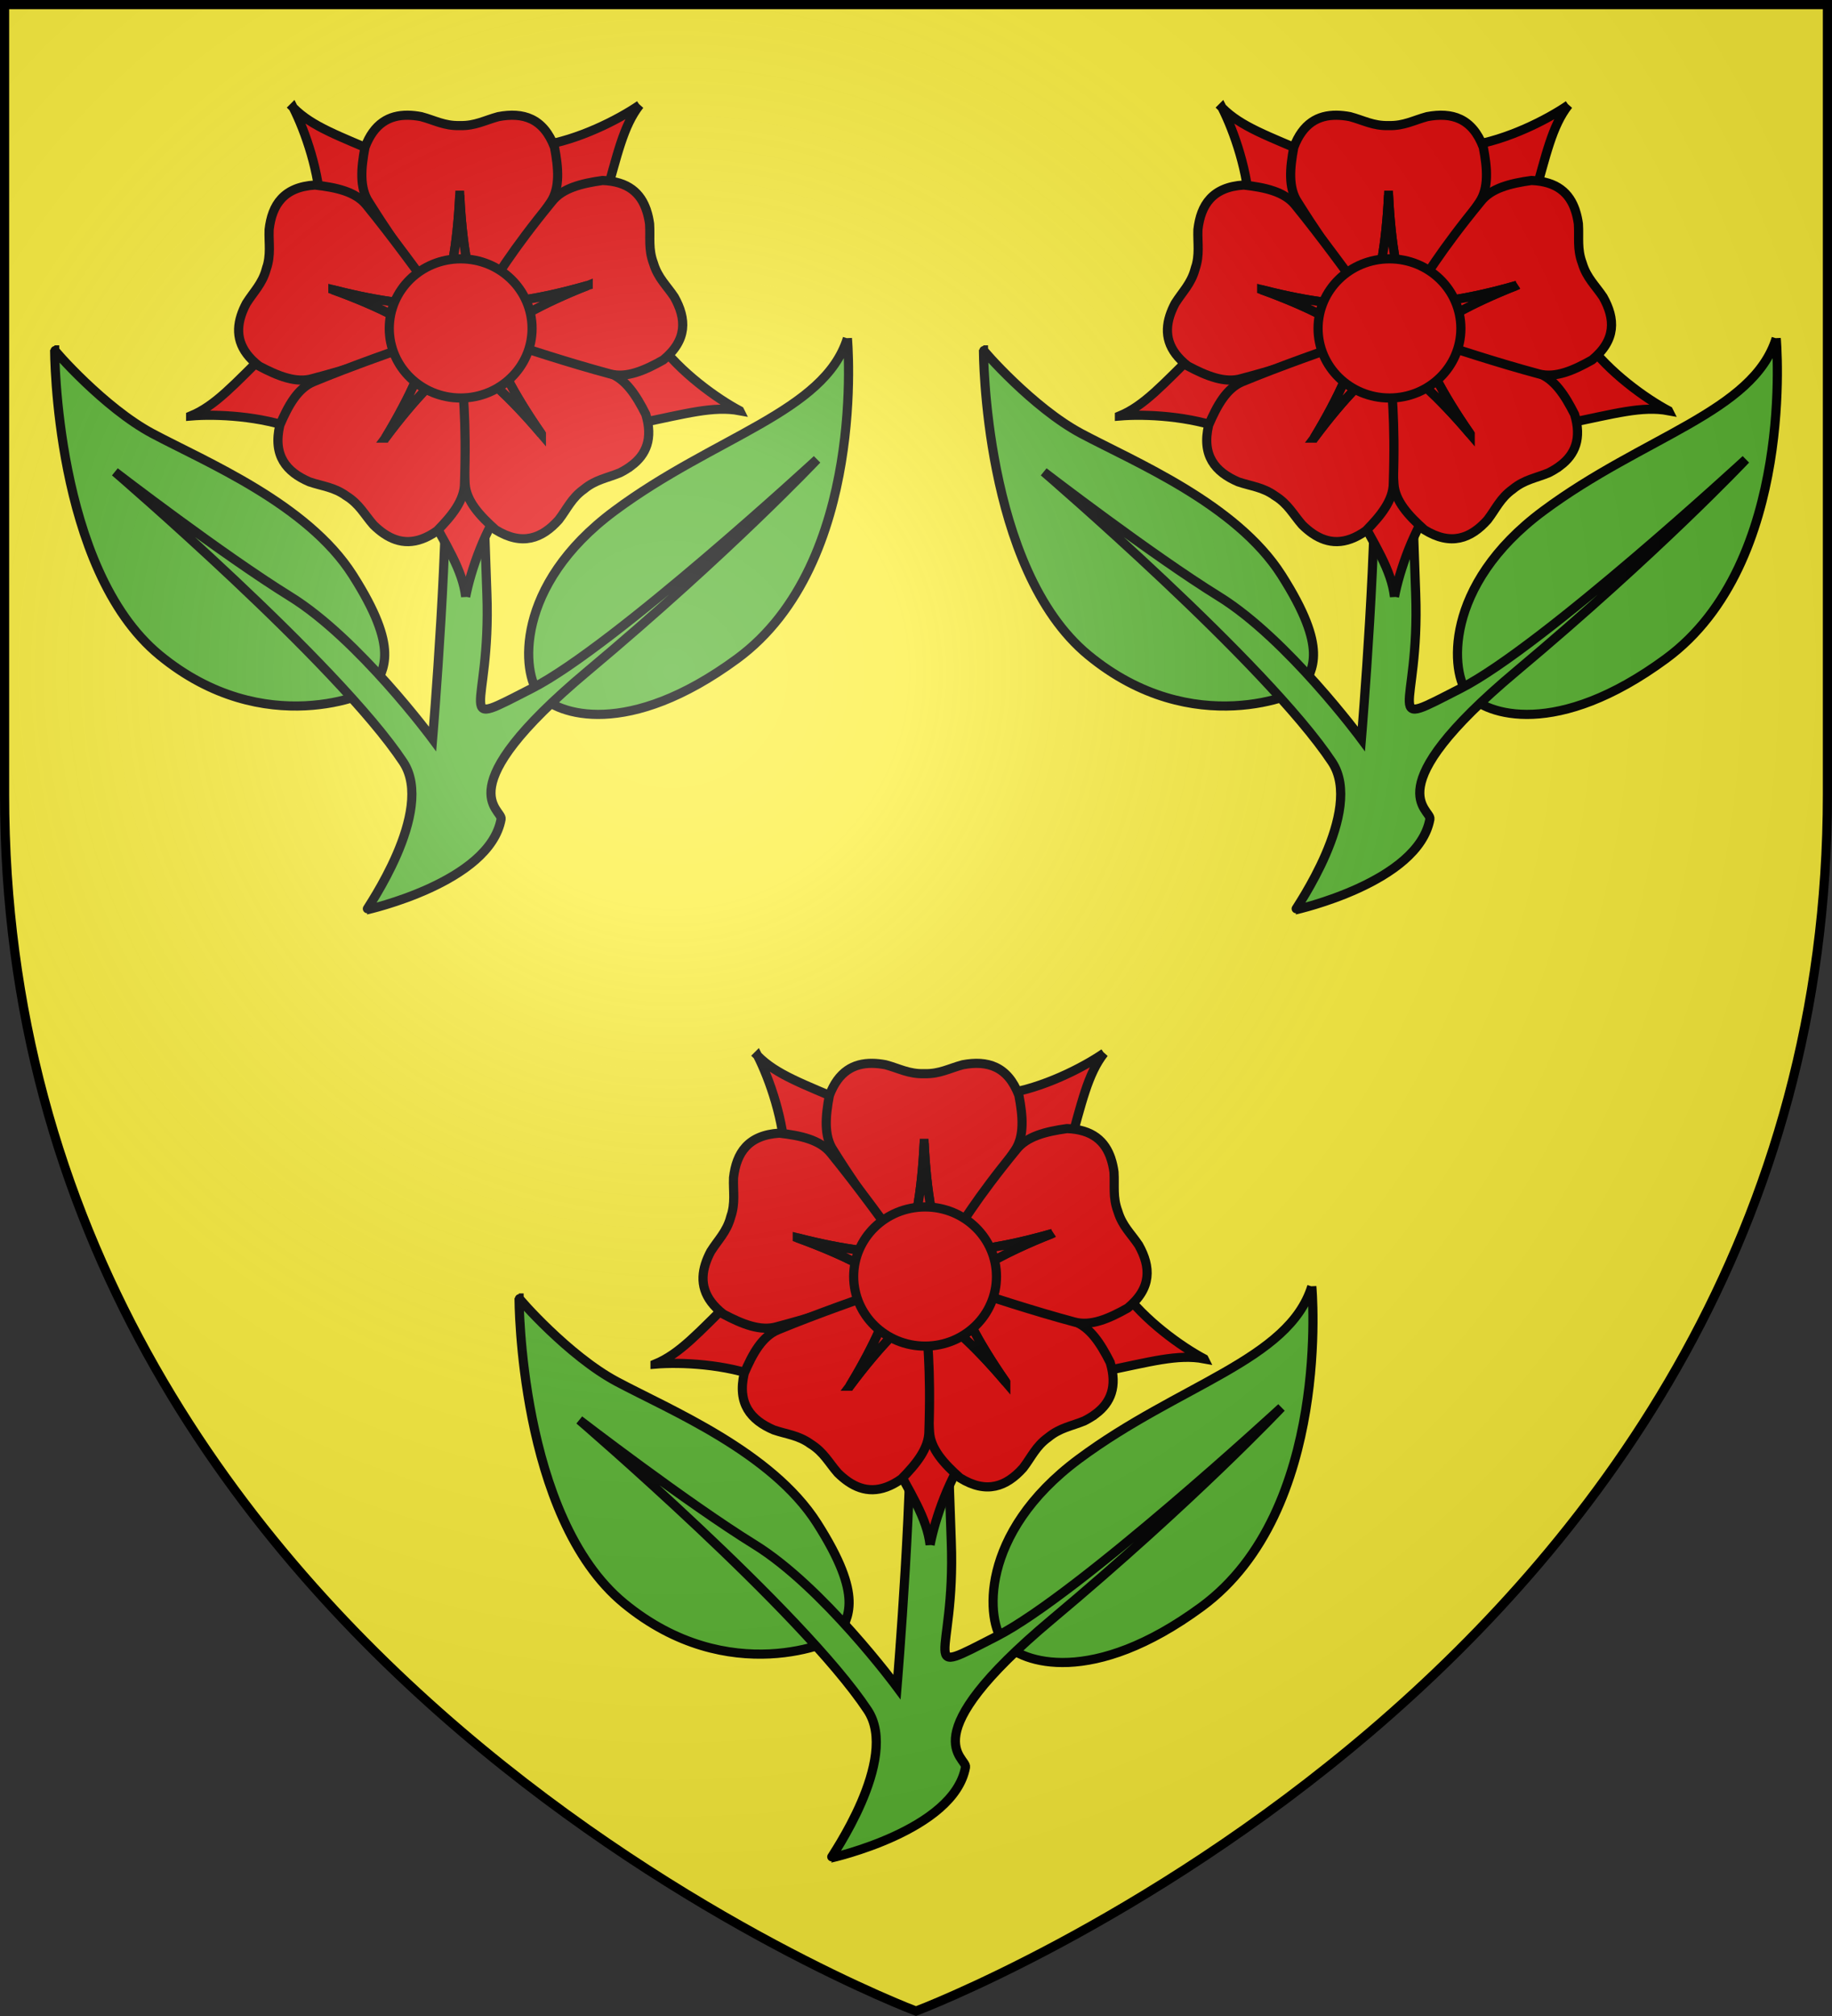<svg xmlns="http://www.w3.org/2000/svg" xmlns:xlink="http://www.w3.org/1999/xlink" width="600" height="660" viewBox="-300 -300 600 660"><rect x="-300" y="-300" width="600" height="660" fill="#333333" stroke="none"/><defs><radialGradient id="f" cx="-80" cy="-80" r="405" gradientUnits="userSpaceOnUse"><stop offset="0" style="stop-color:#fff;stop-opacity:.31"/><stop offset=".19" style="stop-color:#fff;stop-opacity:.25"/><stop offset=".6" style="stop-color:#6b6b6b;stop-opacity:.125"/><stop offset="1" style="stop-color:#000;stop-opacity:.125"/></radialGradient><path id="e" d="M-298.5-298.5h597V-40C298.5 246.2 0 358.39 0 358.39S-298.5 246.2-298.5-40z"/></defs><path d="M-298.5-298.5h597V-40C298.5 246.2 0 358.39 0 358.39S-298.5 246.2-298.5-40Z" style="fill:#fcef3c;fill-opacity:1"/><g style="fill:#5ab532;stroke:#000;stroke-width:3;stroke-miterlimit:4;stroke-dasharray:none;stroke-opacity:1"><path d="M811.494 34.258s6.702 73.432-36.133 104.903c-35.707 26.234-58.863 18.358-64.69 11.656-5.828-6.702-8.451-35.55 24.477-60.028 32.928-24.477 68.77-32.345 76.346-56.53zM551.86 38.046s0 71.684 34.384 99.95c34.385 28.265 69.49 12.313 70.227 10.781 3.006-6.255 8.576-12.575-6.994-37.007-14.866-23.329-48.204-37.087-65.564-46.332-15.84-8.436-32.345-27.392-32.054-27.392Z" style="fill:#5ab532;fill-rule:evenodd;stroke:#000;stroke-width:3;stroke-linecap:butt;stroke-linejoin:miter;stroke-miterlimit:4;stroke-dasharray:none;stroke-opacity:1" transform="translate(-681.866 86.898)"/><path d="M654.083 221.36s40.22-8.928 44-29.723c.583-3.205-18.357-9.325 28.266-48.372 46.624-39.047 75.18-69.352 75.18-69.352s-66.438 61.193-93.247 74.889-13.404 8.45-14.86-30.888c-1.458-39.339-2.153-69.574-2.153-69.574l-11.618-1.382s-1.674-6.556.075 20.835-4.08 97.618-4.08 97.618-24.213-32.764-46.624-46.623c-22.146-13.696-57.405-40.796-57.405-40.796s72.943 62.633 94.413 94.996c10.668 16.08-12.239 48.371-11.947 48.371z" style="fill:#5ab532;fill-rule:evenodd;stroke:#000;stroke-width:3;stroke-linecap:butt;stroke-linejoin:miter;stroke-miterlimit:4;stroke-dasharray:none;stroke-opacity:1" transform="translate(-681.866 86.898)"/></g><g style="fill:#e20909;stroke:#000;stroke-width:3;stroke-miterlimit:4;stroke-dasharray:none;stroke-opacity:1"><path d="M772.867-111.088c-7.551-4.011-19.515-12.607-26.642-22.447l-32.618.971-3.32 10.12 30.031 15.398c14.783-3 23.92-5.66 32.55-4.042zM683.131-50.17c1.606-8.393 6.291-22.355 13.594-32.064l-10.558-30.858-10.656-.182-5.854 33.22c7.233 13.229 12.474 21.168 13.474 29.885zM593.052-109.348c8.52-.721 23.237.019 34.564 4.425l26.88-18.49-2.7-10.303-33.588 3.335c-10.793 10.531-17.027 17.717-25.156 21.033zM740.11-211.158c-7.043 4.847-20.192 11.493-32.215 13.276l-14.178 29.373 7.456 7.61 27.518-19.53c4.152-14.494 6.003-23.823 11.42-30.729zM626.66-210.302c3.886 7.613 8.758 21.51 8.952 33.655l27.283 17.893 8.526-6.39-15.773-29.821c-13.834-6.011-22.846-9.067-28.988-15.337z" style="fill:#e20909;fill-opacity:1;fill-rule:evenodd;stroke:#000;stroke-width:3;stroke-linecap:butt;stroke-linejoin:miter;stroke-miterlimit:4;stroke-dasharray:none;stroke-opacity:1" transform="translate(-678.52 255.932)"/><path d="M664.164-207.816c-6.088-.055-11.055 2.696-14.004 10.482-1.302 6.845-1.852 13.317 1.257 17.957 11.29 18.03 17.249 24.584 24.65 34.245 1.988-10.48 4.285-19.11 5.123-36.484.838 17.374 3.135 26.004 5.122 36.484 8.376-11.336 16.891-22.603 24.657-34.245 3.109-4.64 2.553-11.112 1.251-17.957-3.63-9.583-10.315-11.538-18.387-10.022-4.414 1.187-7.61 3.063-12.532 2.926h-.216c-4.923.137-8.124-1.739-12.538-2.926-1.514-.285-2.978-.447-4.383-.46z" style="fill:#e20909;fill-opacity:1;fill-rule:evenodd;stroke:#000;stroke-width:3;stroke-linecap:butt;stroke-linejoin:miter;stroke-miterlimit:4;stroke-dasharray:none;stroke-opacity:1" transform="translate(-678.52 255.932)"/><path d="M681.19-181.616c-.838 17.374-3.135 26.004-5.122 36.484l-.088-.11.012.22h10.239l.023-.413c-1.974-10.343-4.234-18.975-5.064-36.181zM609.56-142.171c-1.85 5.797-.686 11.352 5.887 16.466 6.16 3.264 12.185 5.7 17.54 4.1 20.57-5.457 28.595-9.211 40.016-13.427-9.432-4.991-17.005-9.732-33.368-15.661 16.858 4.329 25.786 4.684 36.392 5.88-8.365-11.345-16.623-22.801-25.46-33.652-3.52-4.339-9.87-5.719-16.799-6.496-10.233.637-14.076 6.442-15.01 14.598-.168 4.565.682 8.17-.902 12.83l-.002.01-.06.194h-.001c-1.323 4.742-4.06 7.245-6.499 11.109-.719 1.36-1.306 2.711-1.733 4.049z" style="fill:#e20909;fill-opacity:1;fill-rule:evenodd;stroke:#000;stroke-width:3;stroke-linecap:butt;stroke-linejoin:miter;stroke-miterlimit:4;stroke-dasharray:none;stroke-opacity:1" transform="translate(-678.52 255.932)"/><path d="M639.635-150.693c16.363 5.929 23.936 10.67 33.368 15.661l-.131.05.214.055 3.023-9.776-.388-.144c-10.472-1.169-19.392-1.559-36.086-5.846zM737.407-93.065c4.86-3.665 7.12-8.872 4.709-16.84-3.143-6.22-6.654-11.685-11.95-13.47-19.948-7.416-28.668-8.982-40.429-12.131 4.817 9.518 8.26 17.759 18.193 32.043-11.262-13.264-18.346-18.706-26.314-25.803.275 14.09.396 28.208 1.34 42.167.367 5.573 4.755 10.365 9.962 14.998 8.722 5.386 15.215 2.864 20.69-3.256 2.774-3.63 4.163-7.063 8.15-9.953l.007-.007.161-.124h.002c3.82-3.108 7.5-3.571 11.724-5.318 1.373-.697 2.633-1.46 3.755-2.306z" style="fill:#e20909;fill-opacity:1;fill-rule:evenodd;stroke:#000;stroke-width:3;stroke-linecap:butt;stroke-linejoin:miter;stroke-miterlimit:4;stroke-dasharray:none;stroke-opacity:1" transform="translate(-678.52 255.932)"/><path d="M707.93-103.463c-9.933-14.284-13.376-22.525-18.193-32.043l.137.034-.144-.168-8.117 6.237.234.341c7.874 6.998 14.93 12.464 26.083 25.599zM656.3-70.877c5.022 3.44 10.68 3.925 17.474-.893 4.901-4.955 8.97-10.02 8.98-15.604.694-21.259-.593-30.02-1.344-42.164-7.5 7.59-14.223 13.472-24.616 27.425 9.003-14.887 11.913-23.33 16.113-33.136-13.28 4.74-26.635 9.344-39.578 14.677-5.171 2.118-8.322 7.8-11.062 14.206-2.337 9.977 2.12 15.326 9.666 18.569 4.326 1.474 8.025 1.7 12.034 4.557l.01.005.169.114v.001c4.163 2.631 5.773 5.972 8.773 9.418 1.098 1.08 2.223 2.031 3.381 2.825z" style="fill:#e20909;fill-opacity:1;fill-rule:evenodd;stroke:#000;stroke-width:3;stroke-linecap:butt;stroke-linejoin:miter;stroke-miterlimit:4;stroke-dasharray:none;stroke-opacity:1" transform="translate(-678.52 255.932)"/><path d="M656.794-102.113c10.393-13.953 17.117-19.835 24.616-27.425q.006.07.01.14l.114-.19-8.497-5.707-.25.33c-4.135 9.685-7.078 18.11-15.993 32.852zM742.396-176.549c-1.896-5.782-6.094-9.604-14.42-9.904-6.905.959-13.216 2.51-16.62 6.939-13.48 16.461-17.784 24.2-24.573 34.3 10.57-1.472 19.487-2.06 36.226-6.829-16.203 6.355-23.648 11.292-32.947 16.529 13.428 4.3 26.835 8.756 40.356 12.382 5.395 1.458 11.352-1.14 17.424-4.564 7.923-6.504 7.637-13.46 3.616-20.617-2.54-3.798-5.34-6.223-6.786-10.928l-.004-.01-.065-.192v-.002c-1.706-4.617-.953-8.248-1.24-12.807-.215-1.524-.53-2.963-.967-4.297z" style="fill:#e20909;fill-opacity:1;fill-rule:evenodd;stroke:#000;stroke-width:3;stroke-linecap:butt;stroke-linejoin:miter;stroke-miterlimit:4;stroke-dasharray:none;stroke-opacity:1" transform="translate(-678.52 255.932)"/><g style="fill:#e20909;fill-opacity:1;stroke:#000;stroke-width:16.111;stroke-miterlimit:4;stroke-dasharray:none;stroke-opacity:1"><path d="M469.438 156.219c-4.498 93.339-16.83 139.7-27.5 196-.156-.203-.314-.391-.47-.594l.063 1.188H496.5l.125-2.22c-10.599-55.567-22.733-101.94-27.187-194.374z" style="fill:#e20909;fill-opacity:1;fill-rule:evenodd;stroke:#000;stroke-width:16.111;stroke-linecap:butt;stroke-linejoin:miter;stroke-miterlimit:4;stroke-dasharray:none;stroke-opacity:1" transform="matrix(.06 .176 -.176 .06 44.067 11.796)"/></g><path d="M704.877-138.02c.004 12.58-10.467 22.78-23.385 22.78-12.917 0-23.388-10.2-23.384-22.78-.004-12.582 10.467-22.782 23.384-22.782s23.388 10.2 23.385 22.781z" style="fill:#e20909;fill-opacity:1;fill-rule:evenodd;stroke:#000;stroke-width:3;stroke-miterlimit:4;stroke-dasharray:none;stroke-opacity:1" transform="translate(-678.52 255.932)"/></g><g style="fill:#5ab532;stroke:#000;stroke-width:3;stroke-miterlimit:4;stroke-dasharray:none;stroke-opacity:1"><path d="M811.494 34.258s6.702 73.432-36.133 104.903c-35.707 26.234-58.863 18.358-64.69 11.656-5.828-6.702-8.451-35.55 24.477-60.028 32.928-24.477 68.77-32.345 76.346-56.53zM551.86 38.046s0 71.684 34.384 99.95c34.385 28.265 69.49 12.313 70.227 10.781 3.006-6.255 8.576-12.575-6.994-37.007-14.866-23.329-48.204-37.087-65.564-46.332-15.84-8.436-32.345-27.392-32.054-27.392Z" style="fill:#5ab532;fill-rule:evenodd;stroke:#000;stroke-width:3;stroke-linecap:butt;stroke-linejoin:miter;stroke-miterlimit:4;stroke-dasharray:none;stroke-opacity:1" transform="translate(-529.77 -223.496)"/><path d="M654.083 221.36s40.22-8.928 44-29.723c.583-3.205-18.357-9.325 28.266-48.372 46.624-39.047 75.18-69.352 75.18-69.352s-66.438 61.193-93.247 74.889-13.404 8.45-14.86-30.888c-1.458-39.339-2.153-69.574-2.153-69.574l-11.618-1.382s-1.674-6.556.075 20.835-4.08 97.618-4.08 97.618-24.213-32.764-46.624-46.623c-22.146-13.696-57.405-40.796-57.405-40.796s72.943 62.633 94.413 94.996c10.668 16.08-12.239 48.371-11.947 48.371z" style="fill:#5ab532;fill-rule:evenodd;stroke:#000;stroke-width:3;stroke-linecap:butt;stroke-linejoin:miter;stroke-miterlimit:4;stroke-dasharray:none;stroke-opacity:1" transform="translate(-529.77 -223.496)"/></g><g style="fill:#e20909;stroke:#000;stroke-width:3;stroke-miterlimit:4;stroke-dasharray:none;stroke-opacity:1"><path d="M772.867-111.088c-7.551-4.011-19.515-12.607-26.642-22.447l-32.618.971-3.32 10.12 30.031 15.398c14.783-3 23.92-5.66 32.55-4.042zM683.131-50.17c1.606-8.393 6.291-22.355 13.594-32.064l-10.558-30.858-10.656-.182-5.854 33.22c7.233 13.229 12.474 21.168 13.474 29.885zM593.052-109.348c8.52-.721 23.237.019 34.564 4.425l26.88-18.49-2.7-10.303-33.588 3.335c-10.793 10.531-17.027 17.717-25.156 21.033zM740.11-211.158c-7.043 4.847-20.192 11.493-32.215 13.276l-14.178 29.373 7.456 7.61 27.518-19.53c4.152-14.494 6.003-23.823 11.42-30.729zM626.66-210.302c3.886 7.613 8.758 21.51 8.952 33.655l27.283 17.893 8.526-6.39-15.773-29.821c-13.834-6.011-22.846-9.067-28.988-15.337z" style="fill:#e20909;fill-opacity:1;fill-rule:evenodd;stroke:#000;stroke-width:3;stroke-linecap:butt;stroke-linejoin:miter;stroke-miterlimit:4;stroke-dasharray:none;stroke-opacity:1" transform="translate(-526.423 -54.462)"/><path d="M664.164-207.816c-6.088-.055-11.055 2.696-14.004 10.482-1.302 6.845-1.852 13.317 1.257 17.957 11.29 18.03 17.249 24.584 24.65 34.245 1.988-10.48 4.285-19.11 5.123-36.484.838 17.374 3.135 26.004 5.122 36.484 8.376-11.336 16.891-22.603 24.657-34.245 3.109-4.64 2.553-11.112 1.251-17.957-3.63-9.583-10.315-11.538-18.387-10.022-4.414 1.187-7.61 3.063-12.532 2.926h-.216c-4.923.137-8.124-1.739-12.538-2.926-1.514-.285-2.978-.447-4.383-.46z" style="fill:#e20909;fill-opacity:1;fill-rule:evenodd;stroke:#000;stroke-width:3;stroke-linecap:butt;stroke-linejoin:miter;stroke-miterlimit:4;stroke-dasharray:none;stroke-opacity:1" transform="translate(-526.423 -54.462)"/><path d="M681.19-181.616c-.838 17.374-3.135 26.004-5.122 36.484l-.088-.11.012.22h10.239l.023-.413c-1.974-10.343-4.234-18.975-5.064-36.181zM609.56-142.171c-1.85 5.797-.686 11.352 5.887 16.466 6.16 3.264 12.185 5.7 17.54 4.1 20.57-5.457 28.595-9.211 40.016-13.427-9.432-4.991-17.005-9.732-33.368-15.661 16.858 4.329 25.786 4.684 36.392 5.88-8.365-11.345-16.623-22.801-25.46-33.652-3.52-4.339-9.87-5.719-16.799-6.496-10.233.637-14.076 6.442-15.01 14.598-.168 4.565.682 8.17-.902 12.83l-.002.01-.06.194h-.001c-1.323 4.742-4.06 7.245-6.499 11.109-.719 1.36-1.306 2.711-1.733 4.049z" style="fill:#e20909;fill-opacity:1;fill-rule:evenodd;stroke:#000;stroke-width:3;stroke-linecap:butt;stroke-linejoin:miter;stroke-miterlimit:4;stroke-dasharray:none;stroke-opacity:1" transform="translate(-526.423 -54.462)"/><path d="M639.635-150.693c16.363 5.929 23.936 10.67 33.368 15.661l-.131.05.214.055 3.023-9.776-.388-.144c-10.472-1.169-19.392-1.559-36.086-5.846zM737.407-93.065c4.86-3.665 7.12-8.872 4.709-16.84-3.143-6.22-6.654-11.685-11.95-13.47-19.948-7.416-28.668-8.982-40.429-12.131 4.817 9.518 8.26 17.759 18.193 32.043-11.262-13.264-18.346-18.706-26.314-25.803.275 14.09.396 28.208 1.34 42.167.367 5.573 4.755 10.365 9.962 14.998 8.722 5.386 15.215 2.864 20.69-3.256 2.774-3.63 4.163-7.063 8.15-9.953l.007-.007.161-.124h.002c3.82-3.108 7.5-3.571 11.724-5.318 1.373-.697 2.633-1.46 3.755-2.306z" style="fill:#e20909;fill-opacity:1;fill-rule:evenodd;stroke:#000;stroke-width:3;stroke-linecap:butt;stroke-linejoin:miter;stroke-miterlimit:4;stroke-dasharray:none;stroke-opacity:1" transform="translate(-526.423 -54.462)"/><path d="M707.93-103.463c-9.933-14.284-13.376-22.525-18.193-32.043l.137.034-.144-.168-8.117 6.237.234.341c7.874 6.998 14.93 12.464 26.083 25.599zM656.3-70.877c5.022 3.44 10.68 3.925 17.474-.893 4.901-4.955 8.97-10.02 8.98-15.604.694-21.259-.593-30.02-1.344-42.164-7.5 7.59-14.223 13.472-24.616 27.425 9.003-14.887 11.913-23.33 16.113-33.136-13.28 4.74-26.635 9.344-39.578 14.677-5.171 2.118-8.322 7.8-11.062 14.206-2.337 9.977 2.12 15.326 9.666 18.569 4.326 1.474 8.025 1.7 12.034 4.557l.01.005.169.114v.001c4.163 2.631 5.773 5.972 8.773 9.418 1.098 1.08 2.223 2.031 3.381 2.825z" style="fill:#e20909;fill-opacity:1;fill-rule:evenodd;stroke:#000;stroke-width:3;stroke-linecap:butt;stroke-linejoin:miter;stroke-miterlimit:4;stroke-dasharray:none;stroke-opacity:1" transform="translate(-526.423 -54.462)"/><path d="M656.794-102.113c10.393-13.953 17.117-19.835 24.616-27.425q.006.07.01.14l.114-.19-8.497-5.707-.25.33c-4.135 9.685-7.078 18.11-15.993 32.852zM742.396-176.549c-1.896-5.782-6.094-9.604-14.42-9.904-6.905.959-13.216 2.51-16.62 6.939-13.48 16.461-17.784 24.2-24.573 34.3 10.57-1.472 19.487-2.06 36.226-6.829-16.203 6.355-23.648 11.292-32.947 16.529 13.428 4.3 26.835 8.756 40.356 12.382 5.395 1.458 11.352-1.14 17.424-4.564 7.923-6.504 7.637-13.46 3.616-20.617-2.54-3.798-5.34-6.223-6.786-10.928l-.004-.01-.065-.192v-.002c-1.706-4.617-.953-8.248-1.24-12.807-.215-1.524-.53-2.963-.967-4.297z" style="fill:#e20909;fill-opacity:1;fill-rule:evenodd;stroke:#000;stroke-width:3;stroke-linecap:butt;stroke-linejoin:miter;stroke-miterlimit:4;stroke-dasharray:none;stroke-opacity:1" transform="translate(-526.423 -54.462)"/><g style="fill:#e20909;fill-opacity:1;stroke:#000;stroke-width:16.111;stroke-miterlimit:4;stroke-dasharray:none;stroke-opacity:1"><path d="M469.438 156.219c-4.498 93.339-16.83 139.7-27.5 196-.156-.203-.314-.391-.47-.594l.063 1.188H496.5l.125-2.22c-10.599-55.567-22.733-101.94-27.187-194.374z" style="fill:#e20909;fill-opacity:1;fill-rule:evenodd;stroke:#000;stroke-width:16.111;stroke-linecap:butt;stroke-linejoin:miter;stroke-miterlimit:4;stroke-dasharray:none;stroke-opacity:1" transform="matrix(.06 .176 -.176 .06 196.163 -298.598)"/></g><path d="M704.877-138.02c.004 12.58-10.467 22.78-23.385 22.78-12.917 0-23.388-10.2-23.384-22.78-.004-12.582 10.467-22.782 23.384-22.782s23.388 10.2 23.385 22.781z" style="fill:#e20909;fill-opacity:1;fill-rule:evenodd;stroke:#000;stroke-width:3;stroke-miterlimit:4;stroke-dasharray:none;stroke-opacity:1" transform="translate(-526.423 -54.462)"/></g><g style="fill:#5ab532;stroke:#000;stroke-width:3;stroke-miterlimit:4;stroke-dasharray:none;stroke-opacity:1"><path d="M811.494 34.258s6.702 73.432-36.133 104.903c-35.707 26.234-58.863 18.358-64.69 11.656-5.828-6.702-8.451-35.55 24.477-60.028 32.928-24.477 68.77-32.345 76.346-56.53zM551.86 38.046s0 71.684 34.384 99.95c34.385 28.265 69.49 12.313 70.227 10.781 3.006-6.255 8.576-12.575-6.994-37.007-14.866-23.329-48.204-37.087-65.564-46.332-15.84-8.436-32.345-27.392-32.054-27.392Z" style="fill:#5ab532;fill-rule:evenodd;stroke:#000;stroke-width:3;stroke-linecap:butt;stroke-linejoin:miter;stroke-miterlimit:4;stroke-dasharray:none;stroke-opacity:1" transform="translate(-833.963 -223.496)"/><path d="M654.083 221.36s40.22-8.928 44-29.723c.583-3.205-18.357-9.325 28.266-48.372 46.624-39.047 75.18-69.352 75.18-69.352s-66.438 61.193-93.247 74.889-13.404 8.45-14.86-30.888c-1.458-39.339-2.153-69.574-2.153-69.574l-11.618-1.382s-1.674-6.556.075 20.835-4.08 97.618-4.08 97.618-24.213-32.764-46.624-46.623c-22.146-13.696-57.405-40.796-57.405-40.796s72.943 62.633 94.413 94.996c10.668 16.08-12.239 48.371-11.947 48.371z" style="fill:#5ab532;fill-rule:evenodd;stroke:#000;stroke-width:3;stroke-linecap:butt;stroke-linejoin:miter;stroke-miterlimit:4;stroke-dasharray:none;stroke-opacity:1" transform="translate(-833.963 -223.496)"/></g><g style="fill:#e20909;stroke:#000;stroke-width:3;stroke-miterlimit:4;stroke-dasharray:none;stroke-opacity:1"><path d="M772.867-111.088c-7.551-4.011-19.515-12.607-26.642-22.447l-32.618.971-3.32 10.12 30.031 15.398c14.783-3 23.92-5.66 32.55-4.042zM683.131-50.17c1.606-8.393 6.291-22.355 13.594-32.064l-10.558-30.858-10.656-.182-5.854 33.22c7.233 13.229 12.474 21.168 13.474 29.885zM593.052-109.348c8.52-.721 23.237.019 34.564 4.425l26.88-18.49-2.7-10.303-33.588 3.335c-10.793 10.531-17.027 17.717-25.156 21.033zM740.11-211.158c-7.043 4.847-20.192 11.493-32.215 13.276l-14.178 29.373 7.456 7.61 27.518-19.53c4.152-14.494 6.003-23.823 11.42-30.729zM626.66-210.302c3.886 7.613 8.758 21.51 8.952 33.655l27.283 17.893 8.526-6.39-15.773-29.821c-13.834-6.011-22.846-9.067-28.988-15.337z" style="fill:#e20909;fill-opacity:1;fill-rule:evenodd;stroke:#000;stroke-width:3;stroke-linecap:butt;stroke-linejoin:miter;stroke-miterlimit:4;stroke-dasharray:none;stroke-opacity:1" transform="translate(-830.616 -54.462)"/><path d="M664.164-207.816c-6.088-.055-11.055 2.696-14.004 10.482-1.302 6.845-1.852 13.317 1.257 17.957 11.29 18.03 17.249 24.584 24.65 34.245 1.988-10.48 4.285-19.11 5.123-36.484.838 17.374 3.135 26.004 5.122 36.484 8.376-11.336 16.891-22.603 24.657-34.245 3.109-4.64 2.553-11.112 1.251-17.957-3.63-9.583-10.315-11.538-18.387-10.022-4.414 1.187-7.61 3.063-12.532 2.926h-.216c-4.923.137-8.124-1.739-12.538-2.926-1.514-.285-2.978-.447-4.383-.46z" style="fill:#e20909;fill-opacity:1;fill-rule:evenodd;stroke:#000;stroke-width:3;stroke-linecap:butt;stroke-linejoin:miter;stroke-miterlimit:4;stroke-dasharray:none;stroke-opacity:1" transform="translate(-830.616 -54.462)"/><path d="M681.19-181.616c-.838 17.374-3.135 26.004-5.122 36.484l-.088-.11.012.22h10.239l.023-.413c-1.974-10.343-4.234-18.975-5.064-36.181zM609.56-142.171c-1.85 5.797-.686 11.352 5.887 16.466 6.16 3.264 12.185 5.7 17.54 4.1 20.57-5.457 28.595-9.211 40.016-13.427-9.432-4.991-17.005-9.732-33.368-15.661 16.858 4.329 25.786 4.684 36.392 5.88-8.365-11.345-16.623-22.801-25.46-33.652-3.52-4.339-9.87-5.719-16.799-6.496-10.233.637-14.076 6.442-15.01 14.598-.168 4.565.682 8.17-.902 12.83l-.002.01-.06.194h-.001c-1.323 4.742-4.06 7.245-6.499 11.109-.719 1.36-1.306 2.711-1.733 4.049z" style="fill:#e20909;fill-opacity:1;fill-rule:evenodd;stroke:#000;stroke-width:3;stroke-linecap:butt;stroke-linejoin:miter;stroke-miterlimit:4;stroke-dasharray:none;stroke-opacity:1" transform="translate(-830.616 -54.462)"/><path d="M639.635-150.693c16.363 5.929 23.936 10.67 33.368 15.661l-.131.05.214.055 3.023-9.776-.388-.144c-10.472-1.169-19.392-1.559-36.086-5.846zM737.407-93.065c4.86-3.665 7.12-8.872 4.709-16.84-3.143-6.22-6.654-11.685-11.95-13.47-19.948-7.416-28.668-8.982-40.429-12.131 4.817 9.518 8.26 17.759 18.193 32.043-11.262-13.264-18.346-18.706-26.314-25.803.275 14.09.396 28.208 1.34 42.167.367 5.573 4.755 10.365 9.962 14.998 8.722 5.386 15.215 2.864 20.69-3.256 2.774-3.63 4.163-7.063 8.15-9.953l.007-.007.161-.124h.002c3.82-3.108 7.5-3.571 11.724-5.318 1.373-.697 2.633-1.46 3.755-2.306z" style="fill:#e20909;fill-opacity:1;fill-rule:evenodd;stroke:#000;stroke-width:3;stroke-linecap:butt;stroke-linejoin:miter;stroke-miterlimit:4;stroke-dasharray:none;stroke-opacity:1" transform="translate(-830.616 -54.462)"/><path d="M707.93-103.463c-9.933-14.284-13.376-22.525-18.193-32.043l.137.034-.144-.168-8.117 6.237.234.341c7.874 6.998 14.93 12.464 26.083 25.599zM656.3-70.877c5.022 3.44 10.68 3.925 17.474-.893 4.901-4.955 8.97-10.02 8.98-15.604.694-21.259-.593-30.02-1.344-42.164-7.5 7.59-14.223 13.472-24.616 27.425 9.003-14.887 11.913-23.33 16.113-33.136-13.28 4.74-26.635 9.344-39.578 14.677-5.171 2.118-8.322 7.8-11.062 14.206-2.337 9.977 2.12 15.326 9.666 18.569 4.326 1.474 8.025 1.7 12.034 4.557l.01.005.169.114v.001c4.163 2.631 5.773 5.972 8.773 9.418 1.098 1.08 2.223 2.031 3.381 2.825z" style="fill:#e20909;fill-opacity:1;fill-rule:evenodd;stroke:#000;stroke-width:3;stroke-linecap:butt;stroke-linejoin:miter;stroke-miterlimit:4;stroke-dasharray:none;stroke-opacity:1" transform="translate(-830.616 -54.462)"/><path d="M656.794-102.113c10.393-13.953 17.117-19.835 24.616-27.425q.006.07.01.14l.114-.19-8.497-5.707-.25.33c-4.135 9.685-7.078 18.11-15.993 32.852zM742.396-176.549c-1.896-5.782-6.094-9.604-14.42-9.904-6.905.959-13.216 2.51-16.62 6.939-13.48 16.461-17.784 24.2-24.573 34.3 10.57-1.472 19.487-2.06 36.226-6.829-16.203 6.355-23.648 11.292-32.947 16.529 13.428 4.3 26.835 8.756 40.356 12.382 5.395 1.458 11.352-1.14 17.424-4.564 7.923-6.504 7.637-13.46 3.616-20.617-2.54-3.798-5.34-6.223-6.786-10.928l-.004-.01-.065-.192v-.002c-1.706-4.617-.953-8.248-1.24-12.807-.215-1.524-.53-2.963-.967-4.297z" style="fill:#e20909;fill-opacity:1;fill-rule:evenodd;stroke:#000;stroke-width:3;stroke-linecap:butt;stroke-linejoin:miter;stroke-miterlimit:4;stroke-dasharray:none;stroke-opacity:1" transform="translate(-830.616 -54.462)"/><g style="fill:#e20909;fill-opacity:1;stroke:#000;stroke-width:16.111;stroke-miterlimit:4;stroke-dasharray:none;stroke-opacity:1"><path d="M469.438 156.219c-4.498 93.339-16.83 139.7-27.5 196-.156-.203-.314-.391-.47-.594l.063 1.188H496.5l.125-2.22c-10.599-55.567-22.733-101.94-27.187-194.374z" style="fill:#e20909;fill-opacity:1;fill-rule:evenodd;stroke:#000;stroke-width:16.111;stroke-linecap:butt;stroke-linejoin:miter;stroke-miterlimit:4;stroke-dasharray:none;stroke-opacity:1" transform="matrix(.06 .176 -.176 .06 -108.03 -298.598)"/></g><path d="M704.877-138.02c.004 12.58-10.467 22.78-23.385 22.78-12.917 0-23.388-10.2-23.384-22.78-.004-12.582 10.467-22.782 23.384-22.782s23.388 10.2 23.385 22.781z" style="fill:#e20909;fill-opacity:1;fill-rule:evenodd;stroke:#000;stroke-width:3;stroke-miterlimit:4;stroke-dasharray:none;stroke-opacity:1" transform="translate(-830.616 -54.462)"/></g><g style="display:inline"><use xlink:href="#e" width="600" height="660" style="fill:url(#f)"/></g><path d="M-298.5-298.5h597V-40C298.5 246.2 0 358.39 0 358.39S-298.5 246.2-298.5-40Z" style="fill:none;stroke:#000;stroke-width:3;stroke-miterlimit:4;stroke-dasharray:none"/></svg>